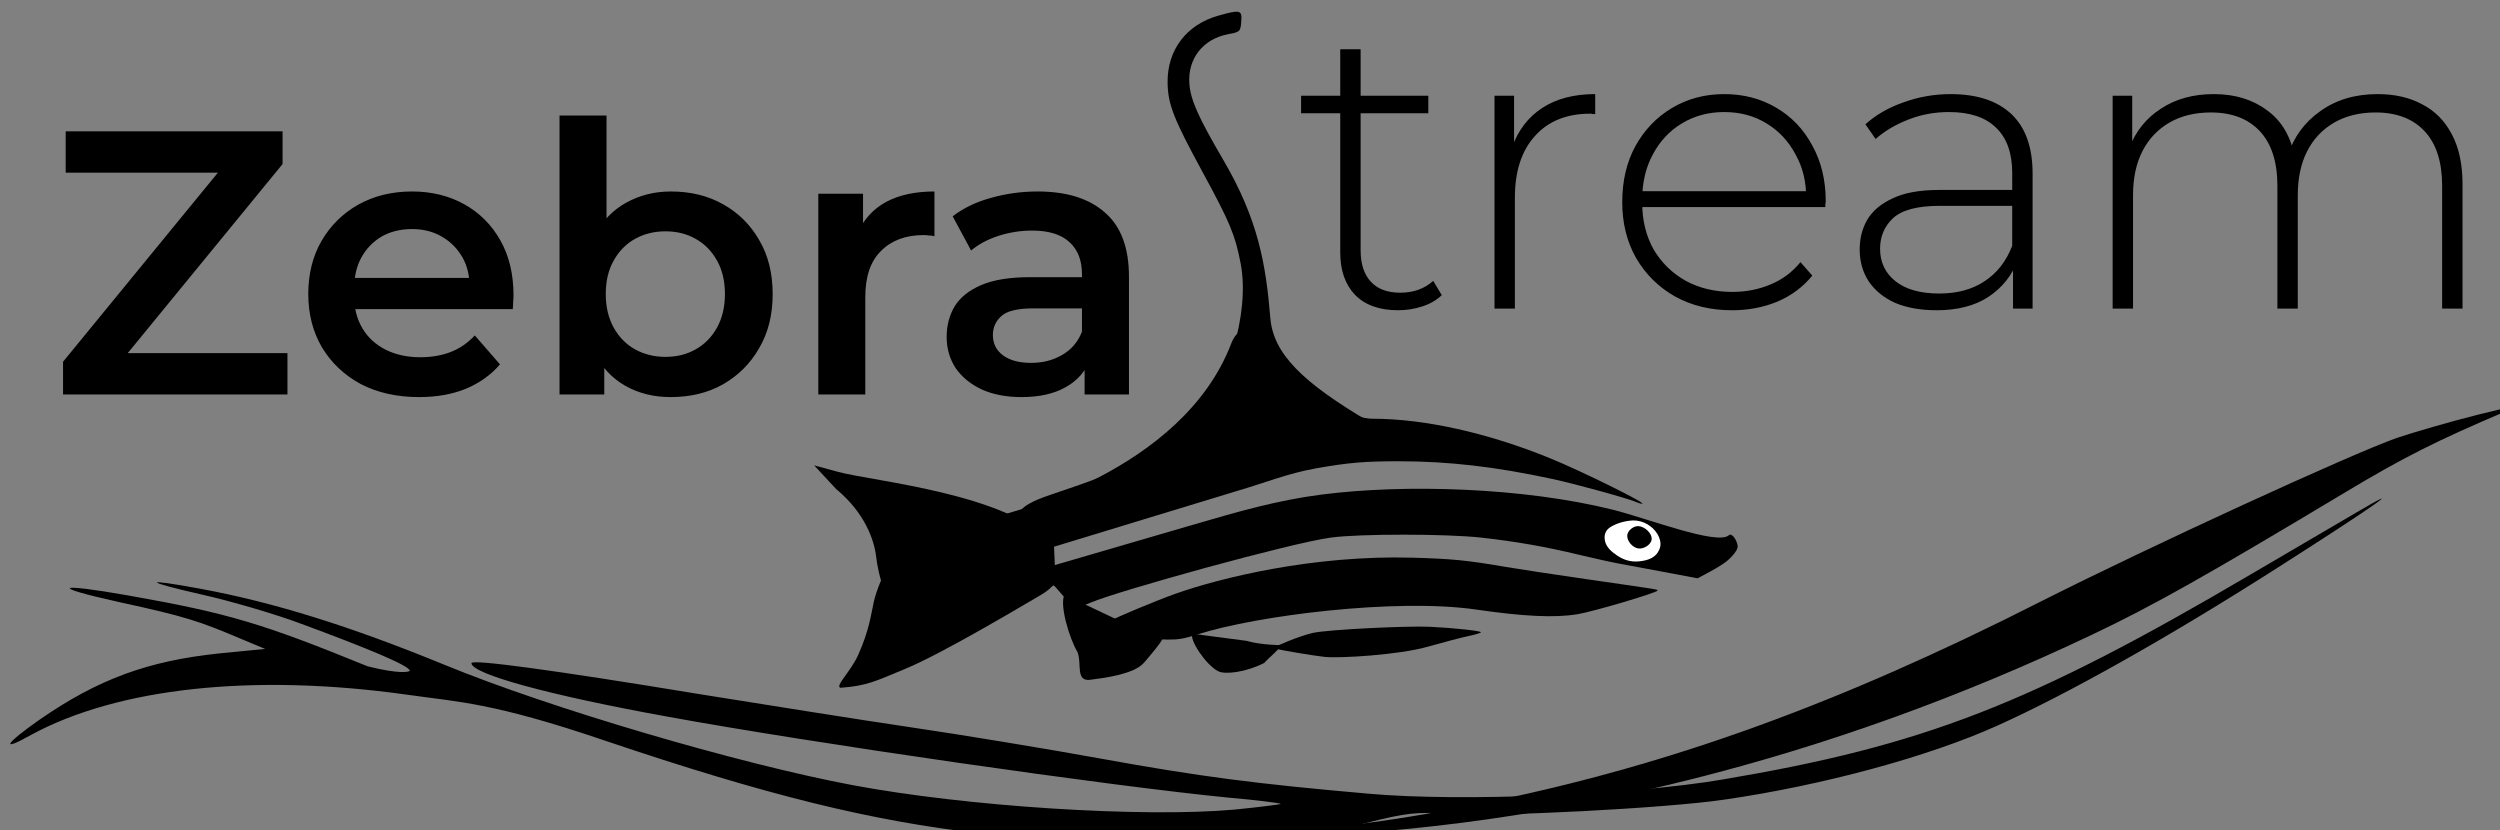 <?xml version="1.0" encoding="UTF-8" standalone="no"?>
<!-- Created with Inkscape (http://www.inkscape.org/) -->

<svg
   width="133.197mm"
   height="44.234mm"
   viewBox="0 0 133.197 44.234"
   version="1.1"
   id="svg1"
   inkscape:version="1.3.2 (091e20ef0f, 2023-11-25)"
   sodipodi:docname="logo-mvp-nofonts_v0pre3.svg"
   xmlns:inkscape="http://www.inkscape.org/namespaces/inkscape"
   xmlns:sodipodi="http://sodipodi.sourceforge.net/DTD/sodipodi-0.dtd"
   xmlns="http://www.w3.org/2000/svg"
   xmlns:svg="http://www.w3.org/2000/svg">
  <rect x="0" y="0" width="133.197" height="44.234" fill="#808080" stroke="none"/>
  <sodipodi:namedview
     id="namedview1"
     pagecolor="#ffffff"
     bordercolor="#000000"
     borderopacity="0.25"
     inkscape:showpageshadow="2"
     inkscape:pageopacity="0.0"
     inkscape:pagecheckerboard="0"
     inkscape:deskcolor="#d1d1d1"
     inkscape:document-units="mm"
     inkscape:zoom="1.3790404"
     inkscape:cx="264.31423"
     inkscape:cy="15.22798"
     inkscape:window-width="1920"
     inkscape:window-height="1004"
     inkscape:window-x="0"
     inkscape:window-y="0"
     inkscape:window-maximized="1"
     inkscape:current-layer="g5" />
  <defs
     id="defs1" />
  <g
     inkscape:label="Ebene 1"
     inkscape:groupmode="layer"
     id="layer1"
     transform="translate(-38.139,-35.081)">
    <g
       id="g5"
       transform="matrix(0.265,0,0,0.265,-312.845,-372.863)">
      <g
         id="g53-8-4-0"
         transform="translate(-1341.954,1360.017)">
        <g
           id="g4"
           transform="translate(0,-10)">
          <path
             fill="#000000"
             stroke="none"
             d="m 2692.271,309.126 c 20.351,3.588 27.121,5.711 48.059,14.231 6.359,1.592 8.323,1.154 8.482,0.897 -0.035,-1.053 -9.292,-4.817 -21.788,-9.428 -5.102,-1.925 -14.089,-4.557 -19.925,-5.869 -11.843,-2.702 -12.201,-3.362 -0.63,-1.238 15.035,2.762 30.476,7.608 49.374,15.358 21.112,8.682 58.927,19.817 81.906,24.155 23.062,4.335 58.309,6.576 76.803,4.939 5.27,-0.515 9.532,-1.08 9.362,-1.158 -0.173,-0.162 -4.81,-0.76 -10.367,-1.242 -23.665,-2.3 -83.976,-10.99 -112.947,-16.299 -23.817,-4.309 -39.322,-8.566 -39.397,-10.746 -0.028,-0.838 15.992,1.302 45.958,6.241 12.997,2.076 31.987,5.122 42.194,6.621 10.207,1.499 27.512,4.351 38.407,6.331 19.848,3.605 31.146,5.067 53.961,7.06 18.27,1.644 52.888,0.214 70.831,-2.831 40.645,-6.84 61.934,-15.119 106.453,-41.312 8.395,-4.902 17.776,-10.426 20.985,-12.298 11.191,-6.592 3.895,-1.476 -15.576,10.939 -21.769,13.919 -42.277,25.446 -56.414,31.802 -13.888,6.265 -35.18,12.026 -54.892,14.879 -11.692,1.741 -46.13,3.501 -54.965,2.879 -6.898,-0.437 -8.739,-0.29 -17.144,1.843 -7.824,1.945 -12.67,2.614 -28.085,3.474 -19.266,1.16 -28.93,0.817 -49.487,-1.421 -21.655,-2.452 -42.731,-7.61 -75.253,-18.59 -22.844,-7.784 -29.639,-7.801 -40.014,-9.295 -30.868,-4.321 -58.048,-1.381 -75.519,8.111 -6.177,3.484 -5.309,1.859 1.742,-3.081 11.727,-8.122 21.757,-11.82 36.143,-13.318 l 9.202,-0.901 -5.024,-2.095 c -8.261,-3.496 -10.96,-4.415 -24.321,-7.317 -14.124,-3.128 -12.892,-3.926 1.885,-1.323 z"
             id="path48-4-7-6-5-0"
             style="stroke-width:0.084"
             inkscape:transform-center-x="48.120415"
             inkscape:transform-center-y="-8.0171534"
             sodipodi:nodetypes="ccccccccccccscsccccccccccccccccccccc" />
          <g
             id="g52-4-0-1"
             transform="matrix(-0.628,0.129,0.129,0.628,4735.501,-217.702)"
             inkscape:transform-center-x="-87.532731"
             inkscape:transform-center-y="-19.47898">
            <path
               fill="#000000"
               stroke="none"
               d="m 2545.099,257.045 c 23.2,4.667 34.533,7.733 54.667,14.8 47.867,16.8 66,22.667 86.667,27.733 88.4,21.733 177.733,25.6 260.8,11.2 18.667,-3.2 28.933,-5.467 25.6,-5.733 -0.8,-0.133 -8.667,1.067 -17.333,2.533 -23.867,3.867 -43.6,5.333 -73.867,5.333 -57.733,0 -113.467,-8.133 -181.2,-26.667 -37.867,-10.267 -104.667,-25.733 -120,-27.867 -5.467,-0.667 -17.2,-1.6 -26,-2 -12.933,-0.533 -14.667,-0.4 -9.333,0.667 z"
               id="path61-8-9-9-0"
               style="stroke-width:0.133" />
          </g>
        </g>
        <g
           id="g3-5"
           transform="matrix(0.902,0,0,0.902,283.875,23.811)">
          <path
             fill="#000000"
             stroke="none"
             d="m 1547.932,1313.756 c 4.755,1.373 9.862,3.397 9.836,3.536 -0.185,0.975 -3.107,4.381 -4.4,5.867 -2.243,2.497 -8.6,3.325 -11.558,3.701 -3.88,0.766 -2.15,-3.56 -3.24,-6.163 -1.825,-3.056 -4.047,-10.558 -2.872,-12.752"
             id="path3-3-1-6"
             style="stroke-width:0.05"
             sodipodi:nodetypes="cccccc"
             transform="translate(1342.985,-1002.906)" />
          <path
             fill="#000000"
             stroke="none"
             d="m 1576.259,1318.234 c 3.468,1.001 7.676,0.905 7.657,1.007 -0.135,0.711 -2.771,2.842 -3.714,3.926 -4.078,2.082 -8.708,2.618 -10.23,1.853 -2.74,-1.377 -6.495,-7.027 -5.775,-8.372"
             id="path3-3-1-1-3"
             style="stroke-width:0.037"
             sodipodi:nodetypes="cccsc"
             transform="translate(1342.985,-1002.906)" />
          <g
             id="g2-9">
            <g
               id="g47-4-8-4"
               transform="matrix(1.074,0,0,0.926,635.537,-383.14)">
              <path
                 style="fill:#000000;stroke-width:0.64"
                 d="m 2207.334,720.932 c -1.327,-0.776 -12.573,-4.38 -17.512,-5.614 -11.876,-2.965 -21.573,-4.259 -31.902,-4.259 -7.066,0 -10.418,0.332 -17.073,1.693 -5.883,1.203 -10.914,3.592 -16.345,5.418 l -39.325,13.89 -2.142,-2.181 c -1.178,-1.2 -3.171,-3.005 -4.428,-4.013 -1.257,-1.007 -2.285,-1.956 -2.285,-2.108 0,-0.196 36.627,-10.028 46.843,-40.974 4.265,-12.92 16.921,17.795 29.288,18.037 10.812,0 23.873,3.365 36.868,9.495 6.497,3.065 20.332,10.994 19.139,10.969 -0.296,-0.006 -0.803,-0.166 -1.126,-0.354 z"
                 id="path46-8-9-8"
                 sodipodi:nodetypes="ssssscsssscsss" />
              <path
                 style="fill:#000000;stroke-width:0.64"
                 d="m 2042.104,765.583 c -1.247,-0.329 2.149,-3.952 3.68,-7.94 2.368,-6.168 2.666,-9.921 3.224,-12.751 0.503,-2.553 1.491,-5.094 1.491,-5.094 0,0 -0.718,-2.921 -0.976,-5.568 -0.436,-4.473 -2.521,-10.909 -8.358,-16.517 l -4.537,-5.663 4.934,1.553 c 7.434,2.34 34.938,5.109 44.828,17.348 l 0.187,5.098 28.869,-9.77 c 9.273,-3.138 17.331,-5.831 26.422,-7.193 17.399,-2.606 42.097,-1.705 60.568,3.651 6.992,2.028 21.633,8.62 24.025,6.134 0.672,-0.699 1.695,1.303 1.827,2.515 0.154,1.42 -2.207,3.673 -2.207,3.673 -0.64,0.613 -2.028,1.638 -3.473,2.539 l -2.628,1.638 -6.696,-1.468 c -3.683,-0.808 -7.93,-1.723 -9.439,-2.034 -1.508,-0.311 -5.375,-1.301 -8.593,-2.199 -6.859,-1.916 -13.007,-3.166 -20.111,-4.089 -7.298,-0.948 -25.245,-0.959 -31.263,-0.018 -8.372,1.308 -43.967,12.772 -49.727,15.596 -1.6,0.784 -3.082,1.422 -3.293,1.416 -0.211,-0.006 -1.279,-1.24 -2.374,-2.742 -1.095,-1.503 -2.048,-2.732 -2.117,-2.732 -0.399,0 -0.596,0.867 -2.823,2.368 -3.753,2.53 -20.398,14.069 -28.06,17.719 -6.098,2.905 -7.781,4.053 -13.38,4.531 z"
                 id="path44-16-6-1"
                 sodipodi:nodetypes="csscsccsccssssssscsssssssssssc" />
              <path
                 style="fill:#000000;stroke-width:0.64"
                 d="m 2105.802,753.444 c -1.621,-0.595 -7.199,-3.851 -7.199,-4.203 0,-0.276 9.06,-4.662 12.91,-6.25 9.419,-3.884 28.738,-9.399 49.313,-8.721 7.92,0.261 11.012,0.556 19.379,2.228 2.514,0.502 10.083,1.835 16.82,2.961 15.486,2.589 14.626,2.429 14.626,2.724 0,0.494 -13.419,5.094 -16.64,5.704 -4.674,0.885 -11.079,0.539 -21.022,-1.137 -16.519,-2.784 -45.45,1.417 -57.749,5.967 -2.908,1.076 -3.949,1.286 -6.266,1.265 -1.528,-0.014 -3.406,-0.256 -4.173,-0.537 z"
                 id="path43-8-7-2"
                 sodipodi:nodetypes="ssssssssssss" />
              <path
                 style="fill:#000000;stroke-width:0.64"
                 d="m 2142.586,758.15 c -2.245,-0.274 -9.102,-1.607 -9.96,-1.935 -0.731,-0.28 -0.466,-0.49 2.281,-1.809 1.709,-0.821 4.057,-1.735 5.216,-2.031 3.263,-0.835 19.829,-1.726 24.275,-1.475 4.948,0.279 10.388,0.947 10.607,1.303 0.09,0.146 -1.026,0.552 -2.48,0.904 -1.454,0.352 -5.32,1.524 -8.592,2.605 -5.896,1.949 -18.212,2.822 -21.349,2.438 z"
                 id="path1-24-5-7-9"
                 sodipodi:nodetypes="sssssssss" />
              <g
                 id="g48-2-3-3"
                 transform="translate(6.469,1.54)">
                <path
                   style="fill:#ffffff;stroke-width:0.874"
                   d="m 2205.621,730.591 c 0.422,-1.206 0.076,-2.539 -0.493,-3.637 -0.98,-1.832 -2.938,-3.259 -5.072,-3.189 -1.659,0.114 -3.328,0.635 -4.676,1.627 -0.951,0.7 -1.341,1.82 -1.108,3.232 0.266,1.615 1.376,2.675 2.616,3.657 1.371,1.023 2.787,1.537 4.527,1.328 3.277,-0.394 3.872,-2.115 4.206,-3.017 z"
                   id="path45-1-1-7-9"
                   sodipodi:nodetypes="cccsscsc" />
                <path
                   style="fill:#000000;stroke-width:0.487"
                   d="m 2201.205,730.51 c 1.104,0.179 2.66,-0.895 2.764,-2.183 0.121,-1.501 -1.461,-3.121 -2.759,-3.195 -0.99,-0.057 -2.207,1.039 -2.301,2.184 -0.113,1.38 1.112,3.002 2.295,3.194 z"
                   id="path45-9-1-0"
                   sodipodi:nodetypes="aaaaa" />
              </g>
            </g>
            <path
               d="m 2870.557,289.288 c -3.224,-1.693 -2.853,-3.873 4.743,-6.423 20.459,-6.867 24.827,-9.322 33.888,-18.597 5.225,-5.348 10.977,-21.536 8.751,-33.064 -1.24,-6.422 -2.336,-9.046 -8.56,-20.502 -6.409,-11.795 -7.652,-14.978 -7.721,-19.766 -0.106,-7.296 4.187,-12.966 11.334,-14.969 4.918,-1.378 5.292,-1.276 5.079,1.395 -0.172,2.157 -0.285,2.265 -2.866,2.739 -5.615,1.032 -9.083,5.423 -8.695,11.012 0.25,3.602 1.975,7.484 7.563,17.022 7.854,13.404 9.499,23.385 10.481,35.221 0.658,7.934 7.063,14.33 22.248,23.253 8.68,5.1 -37.413,12.029 -48.855,17.654 -9.708,4.773 -23.644,6.993 -27.39,5.025 z"
               style="fill:#000000"
               id="path1-54-7-9-2-8"
               sodipodi:nodetypes="sssssssssssssss" />
          </g>
        </g>
      </g>
      <path
         d="m 1605.569,1601.785 q -5.657,0 -8.691,-3.115 -2.952,-3.116 -2.952,-8.527 v -40.83 h 4.099 v 40.42 q 0,4.099 2.05,6.313 2.05,2.214 5.903,2.214 4.017,0 6.641,-2.378 l 1.722,2.869 q -1.64,1.558 -4.017,2.296 -2.296,0.738 -4.755,0.738 z m -19.513,-39.6 v -3.525 h 25.58 v 3.525 z m 38.884,39.272 v -42.797 h 3.935 v 11.724 l -0.41,-1.312 q 1.804,-5.165 6.067,-7.953 4.263,-2.788 10.658,-2.788 v 4.017 q -0.246,0 -0.492,0 -0.246,-0.082 -0.492,-0.082 -7.133,0 -11.15,4.509 -4.017,4.427 -4.017,12.38 v 22.3 z m 47.739,0.328 q -6.477,0 -11.478,-2.788 -4.919,-2.788 -7.789,-7.707 -2.788,-4.919 -2.788,-11.232 0,-6.395 2.623,-11.232 2.706,-4.919 7.379,-7.707 4.673,-2.788 10.494,-2.788 5.821,0 10.412,2.706 4.673,2.706 7.297,7.625 2.706,4.837 2.706,11.232 0,0.246 -0.082,0.574 0,0.246 0,0.574 h -37.796 v -3.197 h 35.582 l -1.64,1.558 q 0.082,-5.001 -2.132,-8.937 -2.132,-4.017 -5.821,-6.231 -3.689,-2.296 -8.527,-2.296 -4.755,0 -8.527,2.296 -3.689,2.214 -5.821,6.231 -2.132,3.935 -2.132,9.019 v 0.738 q 0,5.247 2.296,9.347 2.378,4.017 6.477,6.313 4.099,2.214 9.347,2.214 4.099,0 7.625,-1.476 3.607,-1.476 6.067,-4.509 l 2.378,2.706 q -2.788,3.443 -7.051,5.247 -4.181,1.722 -9.101,1.722 z m 56.512,-0.328 v -9.756 l -0.164,-1.476 v -16.07 q 0,-5.985 -3.279,-9.101 -3.197,-3.115 -9.428,-3.115 -4.427,0 -8.281,1.558 -3.771,1.476 -6.477,3.853 l -2.05,-2.951 q 3.197,-2.87 7.707,-4.427 4.509,-1.64 9.428,-1.64 7.953,0 12.216,4.017 4.263,4.017 4.263,11.97 v 27.138 z m -15.414,0.328 q -4.755,0 -8.281,-1.476 -3.443,-1.558 -5.329,-4.345 -1.804,-2.788 -1.804,-6.395 0,-3.28 1.476,-5.903 1.558,-2.705 5.083,-4.345 3.525,-1.722 9.428,-1.722 h 15.742 v 3.197 h -15.659 q -6.641,0 -9.347,2.46 -2.623,2.46 -2.623,6.149 0,4.099 3.115,6.559 3.115,2.46 8.773,2.46 5.411,0 9.101,-2.46 3.771,-2.46 5.575,-7.133 l 1.148,2.788 q -1.722,4.673 -5.903,7.461 -4.099,2.706 -10.494,2.706 z m 88.733,-43.453 q 5.165,0 8.937,2.05 3.853,1.968 5.985,6.067 2.132,4.017 2.132,10.002 v 25.006 h -4.099 v -24.678 q 0,-7.215 -3.525,-10.986 -3.526,-3.771 -9.838,-3.771 -4.837,0 -8.363,2.05 -3.526,2.05 -5.411,5.739 -1.886,3.689 -1.886,8.855 v 22.792 h -4.099 v -24.678 q 0,-7.215 -3.526,-10.986 -3.525,-3.771 -9.838,-3.771 -4.837,0 -8.363,2.05 -3.525,2.05 -5.411,5.739 -1.886,3.689 -1.886,8.855 v 22.792 h -4.099 v -42.797 h 3.935 v 11.806 l -0.574,-1.312 q 1.886,-5.001 6.313,-7.871 4.427,-2.952 10.658,-2.952 6.395,0 10.74,3.28 4.427,3.197 5.575,9.592 l -1.394,-0.574 q 1.722,-5.493 6.477,-8.855 4.755,-3.443 11.56,-3.443 z"
         id="text1"
         style="font-weight:300;font-size:81.987px;line-height:1.3;font-family:Montserrat;-inkscape-font-specification:'Montserrat, Light';text-align:center;letter-spacing:-0.797px;text-anchor:middle;stroke-width:0.565;stroke-linecap:round;stroke-linejoin:round"
         aria-label="tream" />
      <g
         id="g2"
         transform="matrix(0.857,0,0,0.857,231.719,229.022)">
        <path
           style="font-weight:600;font-size:88.183px;line-height:1.3;font-family:Montserrat;-inkscape-font-specification:'Montserrat, Semi-Bold';text-align:center;letter-spacing:0.214px;text-anchor:middle;stroke-width:4.883;stroke-linecap:round;stroke-linejoin:round"
           d="m 1289.876,1621.583 v -7.672 l 39.859,-48.677 1.323,4.321 h -40.564 v -9.7 h 50.882 v 7.672 l -39.859,48.677 -1.411,-4.321 h 42.416 v 9.7 z m 83.547,0.617 q -7.848,0 -13.757,-3.087 -5.82,-3.175 -9.083,-8.642 -3.175,-5.467 -3.175,-12.434 0,-7.055 3.086,-12.434 3.175,-5.467 8.642,-8.554 5.556,-3.086 12.61,-3.086 6.878,0 12.258,2.998 5.379,2.998 8.466,8.466 3.086,5.467 3.086,12.875 0,0.706 -0.088,1.587 0,0.882 -0.088,1.675 h -39.242 v -7.319 h 33.422 l -4.321,2.293 q 0.088,-4.056 -1.675,-7.143 -1.764,-3.086 -4.85,-4.85 -2.998,-1.764 -6.966,-1.764 -4.056,0 -7.143,1.764 -2.998,1.764 -4.762,4.938 -1.675,3.086 -1.675,7.319 v 1.764 q 0,4.233 1.94,7.496 1.94,3.263 5.467,5.026 3.527,1.764 8.113,1.764 3.968,0 7.143,-1.235 3.175,-1.234 5.644,-3.88 l 5.908,6.79 q -3.175,3.704 -8.025,5.732 -4.762,1.94 -10.935,1.94 z m 59.032,0 q -5.997,0 -10.67,-2.646 -4.674,-2.646 -7.407,-7.937 -2.646,-5.379 -2.646,-13.58 0,-8.289 2.734,-13.58 2.822,-5.291 7.496,-7.848 4.762,-2.646 10.494,-2.646 6.966,0 12.258,2.998 5.379,2.998 8.466,8.377 3.175,5.379 3.175,12.698 0,7.319 -3.175,12.698 -3.086,5.379 -8.466,8.466 -5.291,2.998 -12.258,2.998 z m -26.102,-0.617 v -65.432 h 11.023 v 29.277 l -0.882,12.522 0.353,12.522 v 11.111 z m 24.868,-8.818 q 3.968,0 7.055,-1.764 3.175,-1.764 5.027,-5.115 1.852,-3.351 1.852,-7.848 0,-4.586 -1.852,-7.848 -1.852,-3.351 -5.027,-5.115 -3.086,-1.764 -7.055,-1.764 -3.968,0 -7.143,1.764 -3.175,1.764 -5.027,5.115 -1.852,3.263 -1.852,7.848 0,4.497 1.852,7.848 1.852,3.351 5.027,5.115 3.175,1.764 7.143,1.764 z m 35.84,8.818 v -47.09 h 10.494 v 12.963 l -1.234,-3.792 q 2.116,-4.762 6.614,-7.231 4.586,-2.469 11.376,-2.469 v 10.494 q -0.706,-0.176 -1.323,-0.176 -0.617,-0.088 -1.234,-0.088 -6.261,0 -9.965,3.704 -3.704,3.615 -3.704,10.847 v 22.84 z m 62.472,0 v -9.524 l -0.617,-2.028 v -16.667 q 0,-4.85 -2.91,-7.496 -2.91,-2.734 -8.818,-2.734 -3.968,0 -7.848,1.234 -3.792,1.235 -6.437,3.439 l -4.321,-8.025 q 3.792,-2.91 8.995,-4.321 5.291,-1.499 10.935,-1.499 10.229,0 15.785,4.938 5.644,4.85 5.644,15.079 v 27.602 z m -14.815,0.617 q -5.291,0 -9.259,-1.764 -3.968,-1.852 -6.173,-5.027 -2.116,-3.263 -2.116,-7.319 0,-3.968 1.852,-7.143 1.94,-3.175 6.261,-5.026 4.321,-1.852 11.464,-1.852 h 13.668 v 7.319 H 1517.54 q -5.644,0 -7.584,1.852 -1.94,1.764 -1.94,4.409 0,2.998 2.381,4.762 2.381,1.764 6.614,1.764 4.056,0 7.231,-1.852 3.263,-1.852 4.674,-5.467 l 1.852,6.614 q -1.587,4.145 -5.732,6.437 -4.056,2.293 -10.317,2.293 z"
           id="text65"
           aria-label="Zebra" />
      </g>
    </g>
  </g>
</svg>
